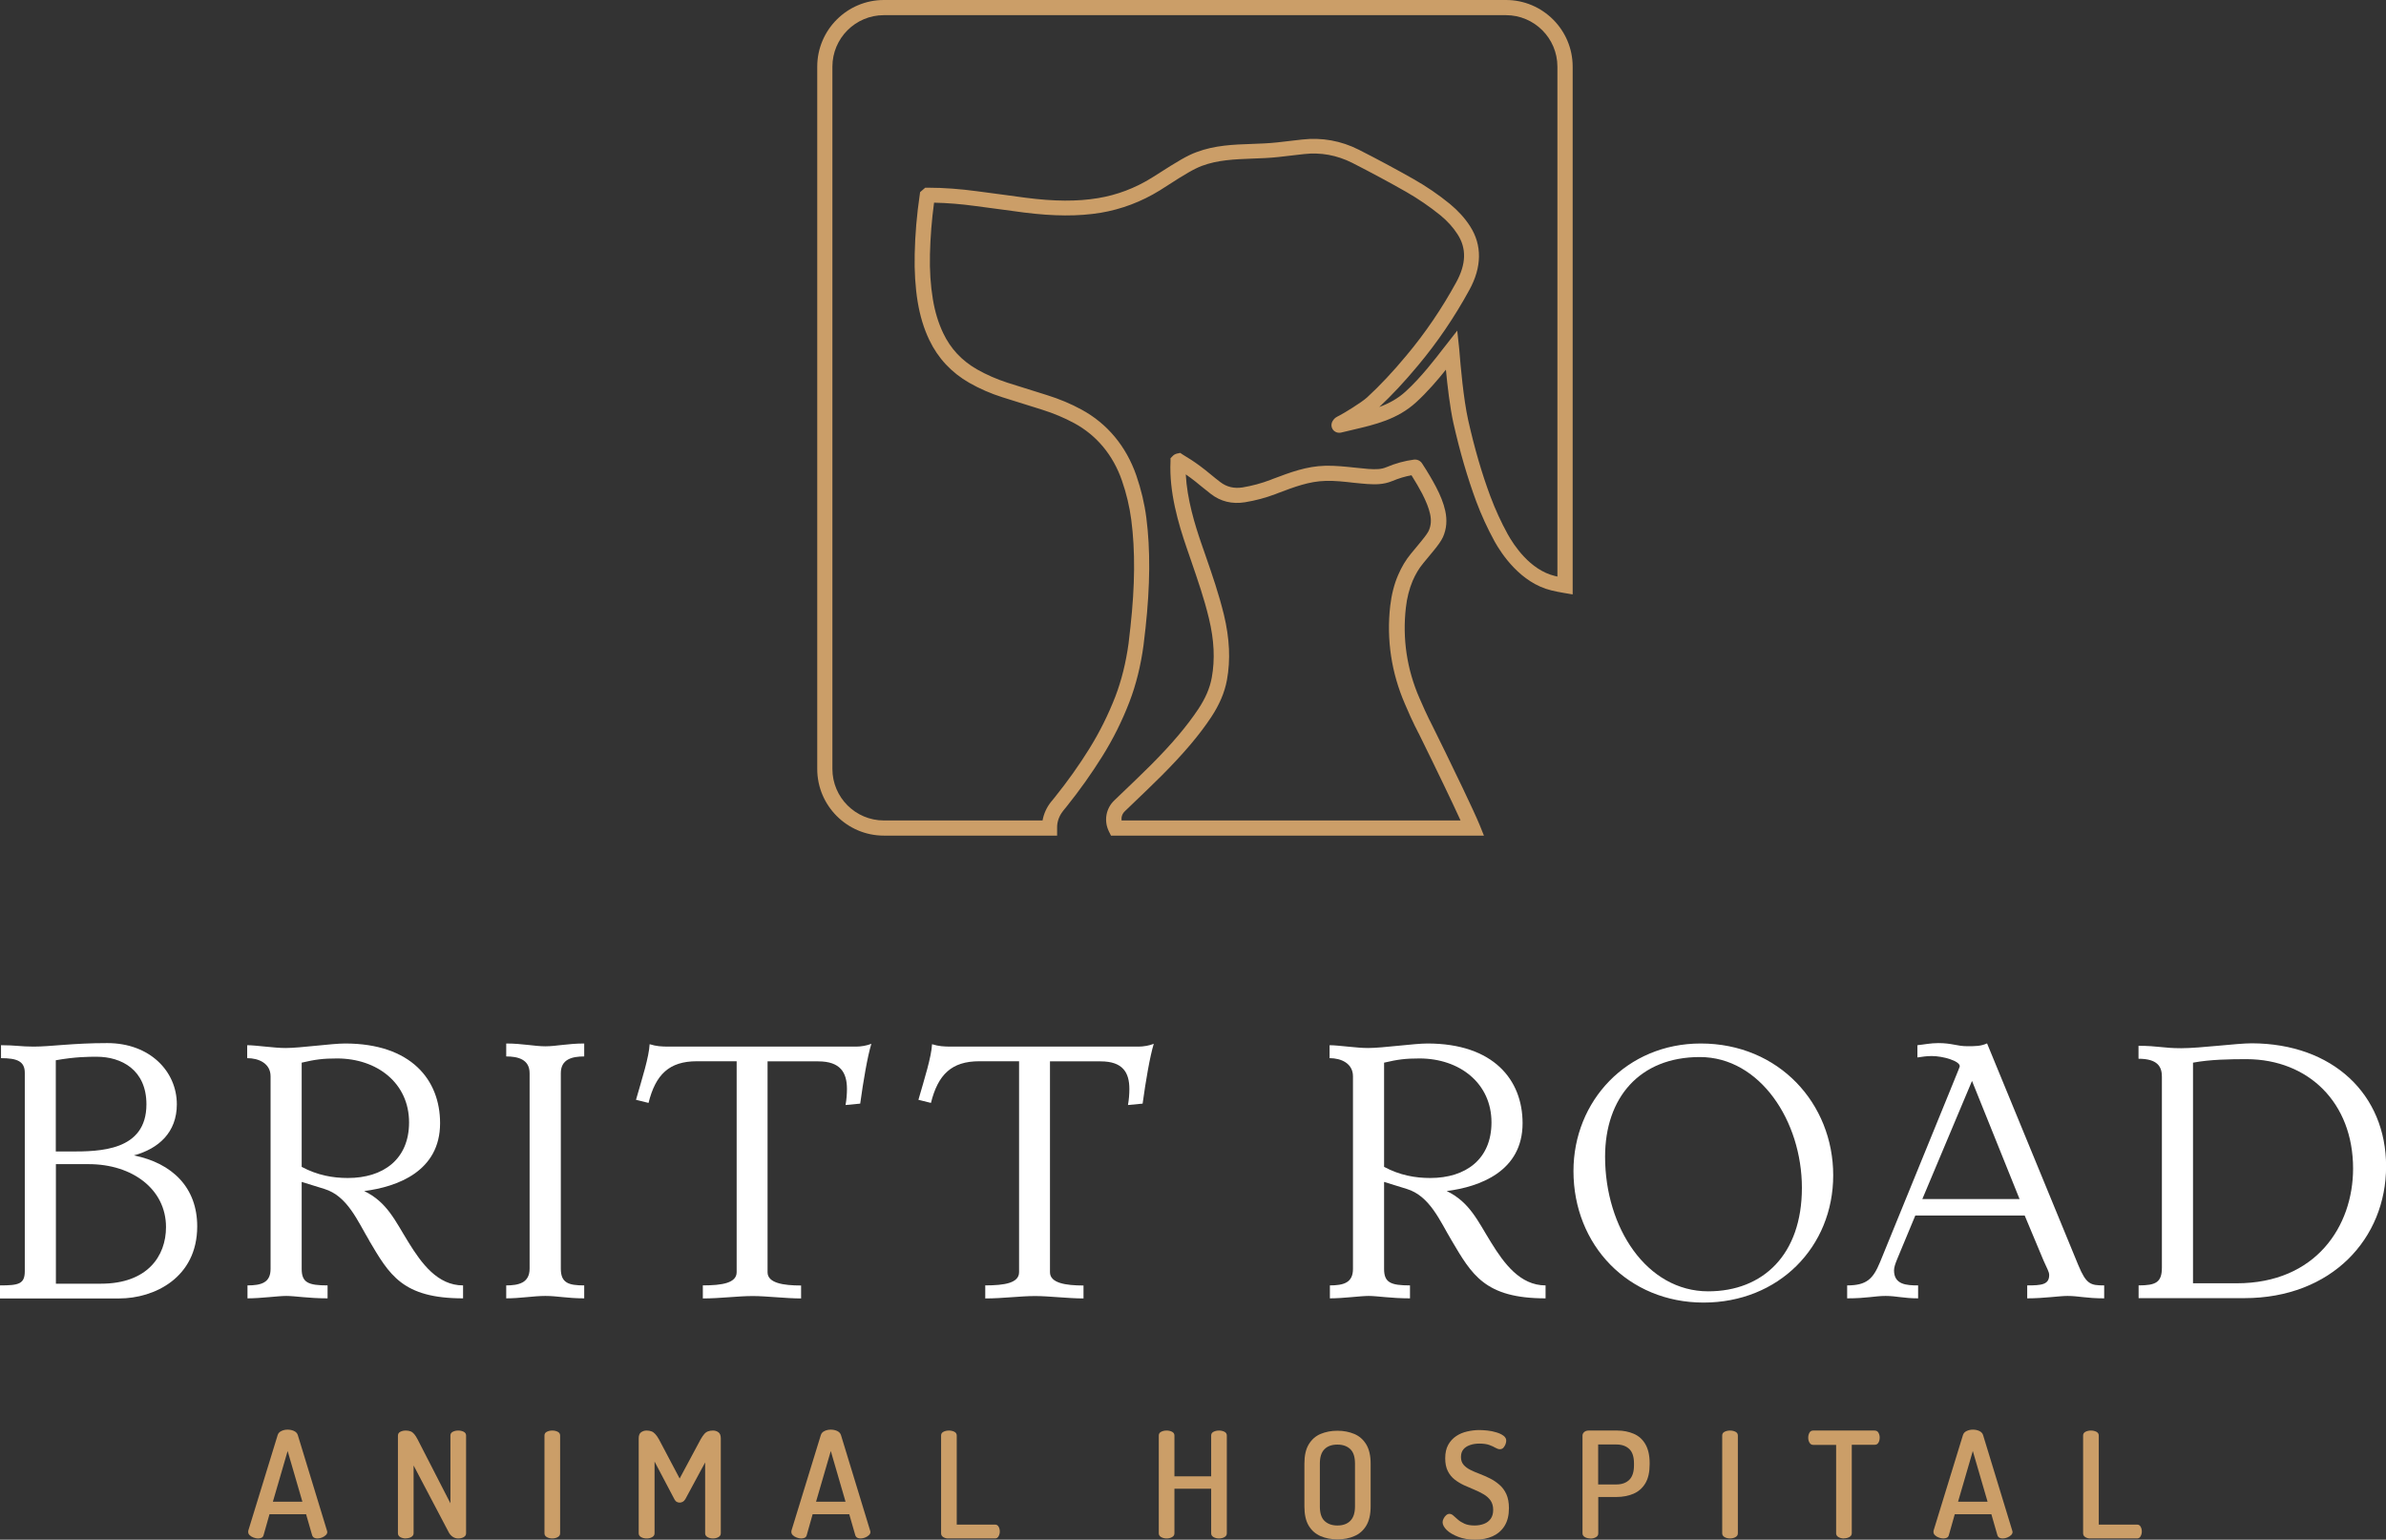 <?xml version="1.0" encoding="UTF-8"?> <svg xmlns="http://www.w3.org/2000/svg" width="220" height="142" viewBox="0 0 220 142" fill="none"><rect x="0" y="0" width="220" height="142" fill="#333333" stroke="none"/><g clip-path="url(#clip0_4867_882)"><path d="M0 118.551C1.74 118.551 2.286 118.421 2.286 117.227V98.943C2.286 97.879 1.573 97.592 0.093 97.592V96.397C1.444 96.397 1.897 96.527 3.091 96.527C4.701 96.527 6.672 96.203 9.892 96.203C13.825 96.203 16.305 98.814 16.305 101.85C16.305 104.433 14.63 105.942 12.345 106.562C15.889 107.275 18.184 109.525 18.184 113.107C18.184 117.847 14.223 119.754 10.993 119.754H0V118.56V118.551ZM5.154 106.201H6.505C9.152 106.201 13.501 106.173 13.501 101.85C13.501 98.656 11.179 97.462 8.921 97.462C8.18 97.462 6.959 97.462 5.145 97.786V106.201H5.154ZM5.154 118.393H9.309C13.594 118.393 15.306 115.847 15.306 113.172C15.306 109.691 12.215 107.368 8.18 107.368H5.154V118.393Z" fill="white"></path><path d="M34.035 114.394C32.971 112.617 32.036 110.302 29.908 109.654L27.817 109.006V117.032C27.817 118.291 28.428 118.551 30.204 118.551V119.745C28.428 119.745 27.206 119.523 26.401 119.523C25.596 119.523 24.115 119.745 22.82 119.745V118.551C24.106 118.551 24.948 118.291 24.948 117.032V99.267C24.948 98.073 23.856 97.592 22.792 97.592V96.398C23.634 96.398 25.244 96.657 26.336 96.657C27.687 96.657 30.593 96.24 31.814 96.24C37.904 96.24 40.578 99.591 40.578 103.591C40.578 108.043 36.617 109.46 33.582 109.849C35.71 110.876 36.451 112.626 37.672 114.588C38.866 116.523 40.346 118.551 42.697 118.551V119.745C37.089 119.745 35.895 117.551 34.026 114.394H34.035ZM27.817 107.618C29.27 108.395 30.686 108.645 32.074 108.645C35.359 108.645 37.718 106.905 37.718 103.517C37.718 99.906 34.785 97.62 31.074 97.62C29.788 97.62 29.075 97.712 27.817 98.008V107.618Z" fill="white"></path><path d="M46.676 118.551C47.805 118.551 48.832 118.329 48.832 117.005V98.98C48.832 97.694 47.74 97.434 46.676 97.434V96.24C48.157 96.24 49.286 96.499 50.285 96.499C51.285 96.499 52.349 96.24 53.867 96.24V97.434C52.737 97.434 51.71 97.694 51.71 98.98V117.005C51.71 118.329 52.423 118.551 53.867 118.551V119.745C52.284 119.745 51.414 119.523 50.285 119.523C49.156 119.523 48.027 119.745 46.676 119.745V118.551Z" fill="white"></path><path d="M64.795 118.55C66.6 118.55 67.923 118.328 67.923 117.328V97.878H64.249C61.705 97.878 60.446 99.1 59.798 101.72L58.642 101.433C59.225 99.406 59.835 97.499 59.9 96.305C60.511 96.499 60.992 96.527 61.677 96.527H78.954C79.37 96.527 79.953 96.434 80.342 96.268C79.99 97.425 79.602 99.684 79.315 101.785L77.964 101.915C78.056 101.396 78.093 100.887 78.093 100.433C78.093 98.915 77.482 97.888 75.447 97.888H70.773V117.338C70.773 118.337 72.226 118.56 73.864 118.56V119.754C72.448 119.754 70.672 119.532 69.413 119.532C67.997 119.532 66.452 119.754 64.805 119.754V118.56L64.795 118.55Z" fill="white"></path><path d="M90.835 118.55C92.64 118.55 93.963 118.328 93.963 117.328V97.878H90.289C87.745 97.878 86.486 99.1 85.838 101.72L84.682 101.433C85.265 99.406 85.875 97.499 85.94 96.305C86.551 96.499 87.032 96.527 87.717 96.527H104.994C105.41 96.527 105.993 96.434 106.382 96.268C106.03 97.425 105.642 99.684 105.355 101.785L104.004 101.915C104.096 101.396 104.133 100.887 104.133 100.433C104.133 98.915 103.522 97.888 101.487 97.888H96.813V117.338C96.813 118.337 98.266 118.56 99.904 118.56V119.754C98.488 119.754 96.712 119.532 95.453 119.532C94.037 119.532 92.492 119.754 90.845 119.754V118.56L90.835 118.55Z" fill="white"></path><path d="M133.838 114.394C132.773 112.617 131.839 110.302 129.71 109.654L127.619 109.006V117.032C127.619 118.291 128.23 118.551 130.007 118.551V119.745C128.23 119.745 127.008 119.523 126.203 119.523C125.398 119.523 123.918 119.745 122.622 119.745V118.551C123.908 118.551 124.75 118.291 124.75 117.032V99.267C124.75 98.073 123.658 97.592 122.594 97.592V96.398C123.436 96.398 125.046 96.657 126.138 96.657C127.49 96.657 130.395 96.24 131.617 96.24C137.706 96.24 140.389 99.591 140.389 103.591C140.389 108.043 136.429 109.46 133.393 109.849C135.522 110.876 136.262 112.626 137.484 114.588C138.677 116.523 140.158 118.551 142.508 118.551V119.745C136.901 119.745 135.707 117.551 133.838 114.394ZM127.619 107.618C129.072 108.395 130.488 108.645 131.876 108.645C135.161 108.645 137.521 106.905 137.521 103.517C137.521 99.906 134.587 97.62 130.876 97.62C129.59 97.62 128.878 97.712 127.619 98.008V107.618Z" fill="white"></path><path d="M145.081 108.006C145.081 101.526 150.013 96.24 156.815 96.24C164.033 96.24 169.03 101.785 169.03 108.395C169.03 115.005 164.005 120.134 157.074 120.134C150.143 120.134 145.081 114.848 145.081 108.006ZM157.5 119.097C162.561 119.097 166.143 115.709 166.143 109.552C166.143 103.396 162.275 97.49 156.732 97.49C151.189 97.49 147.996 101.23 147.996 106.683C147.996 113.228 151.836 119.097 157.509 119.097H157.5Z" fill="white"></path><path d="M170.326 118.551C172.13 118.551 172.713 117.94 173.352 116.394C180.634 98.527 180.699 98.434 180.699 98.332C180.699 97.851 179.154 97.397 178.117 97.397C177.636 97.397 177.248 97.462 176.794 97.527V96.397C177.442 96.333 177.988 96.203 178.728 96.203C179.987 96.203 180.44 96.49 181.375 96.49C182.18 96.49 182.633 96.49 183.216 96.231L191.628 116.681C192.368 118.458 192.757 118.551 194.015 118.551V119.745C192.34 119.745 191.665 119.523 190.629 119.523C189.851 119.523 188.5 119.745 186.918 119.745V118.551C188.241 118.551 188.944 118.486 188.944 117.588C188.944 117.301 188.75 117.005 188.426 116.264L186.686 112.107H176.6L174.925 116.134C174.767 116.523 174.638 116.875 174.638 117.162C174.638 118.486 175.795 118.551 176.859 118.551V119.745C175.508 119.745 174.86 119.523 173.861 119.523C172.861 119.523 172.149 119.745 170.316 119.745V118.551H170.326ZM177.257 110.589H186.214L181.828 99.693L177.247 110.589H177.257Z" fill="white"></path><path d="M197.18 118.551C198.79 118.551 199.336 118.264 199.336 116.903V99.295C199.336 98.388 198.948 97.647 197.18 97.647V96.453C198.985 96.453 199.438 96.675 201.113 96.675C202.89 96.675 206.24 96.222 207.628 96.222C215.105 96.249 220.009 100.934 220.009 107.571C220.009 114.209 215.012 119.726 206.924 119.726H197.189V118.532L197.18 118.551ZM202.205 118.356H206.23C213.55 118.356 216.965 113.07 216.965 107.775C216.965 101.684 212.838 97.712 207.165 97.684C205.62 97.684 203.778 97.712 202.205 98.008V118.356Z" fill="white"></path><path d="M136.771 77.068H102.439L102.245 76.679C101.764 75.707 101.967 74.55 102.754 73.81C104.346 72.291 105.447 71.227 106.132 70.542C108.075 68.588 109.454 66.95 110.49 65.394C111.147 64.404 111.554 63.46 111.73 62.497C112.036 60.821 111.952 59.044 111.471 57.044C111.018 55.156 110.444 53.526 109.796 51.629C109.676 51.277 109.546 50.907 109.417 50.527C108.649 48.296 107.788 45.38 107.927 42.538V42.26L108.112 42.075C108.214 41.955 108.362 41.871 108.519 41.834L108.824 41.77L109.056 41.927C109.574 42.232 110.102 42.575 110.629 42.964C110.934 43.186 111.277 43.464 111.638 43.76C111.925 44.001 112.23 44.241 112.507 44.454C113.109 44.917 113.785 45.074 114.571 44.954C115.45 44.806 116.32 44.575 117.162 44.251L117.347 44.176C119.022 43.547 120.457 43.001 122.215 42.955C123.112 42.936 124.084 43.038 124.935 43.13C125.38 43.177 125.805 43.223 126.166 43.251C126.897 43.297 127.36 43.288 127.841 43.084C128.729 42.714 129.534 42.501 130.377 42.39C130.682 42.353 130.978 42.501 131.135 42.76C131.626 43.51 132.052 44.232 132.403 44.898C132.829 45.713 133.106 46.426 133.255 47.093C133.449 47.963 133.384 48.777 133.051 49.527C132.903 49.851 132.616 50.277 132.126 50.86L131.561 51.545C131.385 51.749 131.283 51.879 131.246 51.925L131.219 51.962C130.849 52.397 130.525 52.943 130.247 53.582C129.942 54.313 129.729 55.137 129.627 56.044C129.303 58.914 129.72 61.719 130.876 64.376C131.237 65.2 131.543 65.885 131.774 66.348C131.802 66.404 131.829 66.45 131.857 66.505L132.431 67.663C132.635 68.079 132.866 68.561 133.116 69.061C133.134 69.097 133.153 69.144 133.18 69.19L133.236 69.301C133.856 70.57 135.91 74.8 136.438 76.105L136.826 77.068H136.771ZM103.402 75.67H134.67C133.875 73.921 132.431 70.949 131.931 69.921C131.913 69.884 131.894 69.838 131.866 69.792L131.811 69.681C131.561 69.172 131.33 68.7 131.126 68.283L130.812 67.644C130.812 67.644 130.784 67.598 130.765 67.561L130.562 67.153C130.525 67.089 130.497 67.024 130.46 66.959C130.229 66.487 129.905 65.783 129.544 64.932C128.294 62.053 127.832 59.007 128.183 55.887C128.304 54.85 128.544 53.888 128.914 53.036C129.238 52.277 129.636 51.62 130.09 51.073C130.127 51.027 130.21 50.925 130.451 50.638L131.015 49.953C131.524 49.342 131.681 49.064 131.737 48.944C131.95 48.463 131.987 47.972 131.857 47.389C131.737 46.843 131.496 46.241 131.135 45.537C130.858 45.01 130.525 44.436 130.145 43.834C129.562 43.936 128.989 44.112 128.359 44.371C127.545 44.704 126.805 44.686 126.055 44.639C125.666 44.612 125.231 44.565 124.769 44.519C123.964 44.426 123.048 44.325 122.233 44.352C120.716 44.389 119.374 44.899 117.828 45.482L117.643 45.556C116.718 45.908 115.756 46.167 114.784 46.324C113.609 46.509 112.554 46.259 111.647 45.556C111.351 45.324 111.045 45.074 110.74 44.834C110.398 44.547 110.064 44.278 109.796 44.084C109.639 43.973 109.481 43.862 109.333 43.751C109.454 46.047 110.176 48.398 110.749 50.064C110.879 50.444 111.008 50.805 111.129 51.157C111.795 53.082 112.369 54.739 112.85 56.693C113.377 58.887 113.47 60.858 113.127 62.728C112.915 63.876 112.433 64.996 111.675 66.144C110.592 67.783 109.148 69.486 107.14 71.504C106.446 72.199 105.336 73.273 103.735 74.8C103.457 75.059 103.383 75.374 103.411 75.652L103.402 75.67Z" fill="#CB9E68"></path><path d="M97.47 77.068H81.498C78.111 77.068 75.353 74.309 75.353 70.921V6.147C75.353 2.759 78.111 0 81.498 0H138.862C142.249 0 145.007 2.759 145.007 6.147V54.823L144.193 54.684C143.804 54.619 143.425 54.545 143.045 54.452C140.195 53.767 138.437 51.064 137.807 49.935C137.16 48.75 136.586 47.509 136.114 46.241C135.3 44.038 134.615 41.686 134.013 39.029C133.69 37.576 133.458 35.549 133.319 34.095C132.579 35.021 131.598 36.169 130.571 37.104C128.841 38.687 126.749 39.168 124.732 39.64C124.38 39.724 124.029 39.807 123.677 39.89C123.39 39.964 123.075 39.863 122.9 39.622C122.724 39.381 122.724 39.048 122.9 38.789C123.057 38.548 123.186 38.483 123.492 38.326L123.547 38.298C123.843 38.15 125.546 37.122 126.055 36.65C127.24 35.558 128.433 34.29 129.692 32.771C131.404 30.726 132.949 28.457 134.273 26.032C135.189 24.356 135.235 22.903 134.393 21.607C133.986 20.968 133.449 20.376 132.801 19.848C131.829 19.061 130.765 18.33 129.664 17.7C128.026 16.765 126.342 15.867 124.676 15.016C123.27 14.312 121.78 14.034 120.234 14.21C118.911 14.368 118.134 14.451 117.893 14.479C117.079 14.571 116.265 14.599 115.469 14.627C113.831 14.692 112.285 14.747 110.805 15.303C110.49 15.423 110.083 15.617 109.602 15.895C109.019 16.228 108.362 16.645 107.779 17.024C107.483 17.219 107.196 17.395 106.937 17.561C105.243 18.608 103.402 19.302 101.477 19.626C99.423 19.959 97.174 19.95 94.398 19.598C94.204 19.57 93.593 19.487 92.547 19.348L89.9 18.996C88.624 18.82 87.356 18.719 86.125 18.691C85.912 20.274 85.783 21.866 85.746 23.44C85.709 24.921 85.801 26.319 86.014 27.596C86.199 28.735 86.523 29.791 86.967 30.726C87.652 32.16 88.67 33.253 90.086 34.067C90.946 34.558 91.881 34.965 92.871 35.289C93.037 35.345 94.259 35.724 96.526 36.437C97.664 36.789 98.747 37.243 99.728 37.78C102.097 39.066 103.837 41.159 104.771 43.843C105.216 45.139 105.53 46.445 105.697 47.75C106.076 50.684 106.048 54.017 105.623 57.924C105.53 58.729 105.475 59.248 105.438 59.507C105.188 61.377 104.753 63.136 104.142 64.728C103.467 66.487 102.624 68.181 101.625 69.773C100.653 71.329 99.552 72.884 98.349 74.384C98.257 74.504 98.164 74.624 98.062 74.735L98.007 74.809C97.655 75.254 97.461 75.791 97.47 76.346V77.05V77.068ZM81.498 1.398C78.879 1.398 76.751 3.527 76.751 6.147V70.921C76.751 73.541 78.879 75.67 81.498 75.67H96.128C96.239 75.05 96.508 74.458 96.915 73.948L96.98 73.874C97.072 73.763 97.165 73.643 97.257 73.532C98.433 72.069 99.506 70.56 100.441 69.051C101.384 67.533 102.19 65.913 102.837 64.247C103.411 62.747 103.818 61.099 104.059 59.34C104.087 59.1 104.151 58.59 104.235 57.794C104.651 53.999 104.679 50.777 104.309 47.944C104.151 46.741 103.864 45.519 103.448 44.325C102.634 41.973 101.116 40.15 99.052 39.029C98.146 38.539 97.156 38.122 96.1 37.789C93.824 37.076 92.603 36.687 92.436 36.641C91.344 36.298 90.317 35.845 89.373 35.308C87.726 34.364 86.486 33.031 85.69 31.364C85.181 30.309 84.829 29.124 84.617 27.856C84.394 26.495 84.302 25.004 84.339 23.44C84.376 21.635 84.533 19.802 84.802 17.978L84.839 17.719L85.311 17.311H85.57C87.041 17.311 88.549 17.432 90.076 17.635L92.723 17.987C93.759 18.126 94.379 18.209 94.564 18.237C97.202 18.58 99.33 18.589 101.236 18.274C102.985 17.987 104.651 17.358 106.187 16.404C106.446 16.247 106.724 16.071 107.02 15.877C107.612 15.497 108.288 15.071 108.899 14.719C109.463 14.395 109.926 14.173 110.314 14.034C111.999 13.396 113.738 13.331 115.413 13.275C116.181 13.247 116.968 13.22 117.736 13.136C117.977 13.108 118.754 13.016 120.068 12.868C121.891 12.664 123.649 12.979 125.296 13.812C126.99 14.673 128.683 15.58 130.349 16.524C131.524 17.191 132.644 17.959 133.68 18.802C134.439 19.431 135.078 20.126 135.559 20.885C136.66 22.607 136.641 24.625 135.485 26.735C134.115 29.244 132.524 31.586 130.756 33.697C129.516 35.188 128.341 36.447 127.175 37.539C128.063 37.206 128.887 36.771 129.618 36.095C131.043 34.799 132.403 33.012 133.06 32.16C133.153 32.04 133.236 31.929 133.301 31.855L134.365 30.494L134.55 32.216C134.55 32.272 134.569 32.383 134.578 32.558C134.661 33.595 134.93 36.761 135.374 38.752C135.957 41.344 136.623 43.64 137.419 45.778C137.872 46.982 138.409 48.166 139.029 49.287C139.566 50.249 141.056 52.564 143.36 53.119C143.443 53.138 143.517 53.156 143.6 53.175V6.147C143.6 3.527 141.472 1.398 138.853 1.398H81.489H81.498ZM123.362 38.548C123.362 38.548 123.344 38.548 123.335 38.548C123.335 38.548 123.353 38.548 123.362 38.548Z" fill="#CB9E68"></path><path d="M23.782 141.889C23.653 141.889 23.523 141.861 23.375 141.805C23.227 141.75 23.116 141.685 23.024 141.592C22.931 141.509 22.885 141.407 22.885 141.287C22.885 141.259 22.885 141.222 22.894 141.167L25.605 132.344C25.661 132.178 25.772 132.057 25.957 131.974C26.133 131.891 26.318 131.854 26.521 131.854C26.725 131.854 26.919 131.891 27.105 131.974C27.28 132.057 27.401 132.178 27.456 132.344L30.149 141.167C30.168 141.222 30.177 141.259 30.177 141.287C30.177 141.398 30.131 141.5 30.038 141.583C29.945 141.676 29.825 141.75 29.686 141.805C29.547 141.861 29.409 141.889 29.27 141.889C29.15 141.889 29.048 141.87 28.965 141.824C28.881 141.778 28.817 141.703 28.779 141.592L28.224 139.658H24.847L24.301 141.592C24.273 141.703 24.208 141.778 24.116 141.824C24.023 141.87 23.912 141.889 23.792 141.889H23.782ZM25.161 138.5H27.882L26.521 133.825L25.161 138.5Z" fill="#CB9E68"></path><path d="M37.413 141.888C37.228 141.888 37.062 141.851 36.913 141.768C36.765 141.685 36.691 141.564 36.691 141.416V132.418C36.691 132.242 36.765 132.122 36.913 132.048C37.062 131.974 37.228 131.937 37.413 131.937C37.589 131.937 37.737 131.964 37.857 132.011C37.978 132.057 38.089 132.14 38.191 132.261C38.292 132.381 38.394 132.538 38.505 132.751L41.531 138.648V132.399C41.531 132.233 41.605 132.122 41.753 132.048C41.901 131.974 42.068 131.937 42.253 131.937C42.438 131.937 42.605 131.974 42.753 132.048C42.901 132.122 42.975 132.242 42.975 132.399V141.416C42.975 141.574 42.901 141.685 42.753 141.768C42.605 141.851 42.438 141.888 42.253 141.888C42.068 141.888 41.911 141.842 41.763 141.749C41.614 141.657 41.494 141.527 41.392 141.351L38.135 135.158V141.407C38.135 141.564 38.061 141.675 37.913 141.759C37.765 141.842 37.598 141.879 37.413 141.879V141.888Z" fill="#CB9E68"></path><path d="M50.924 141.888C50.739 141.888 50.572 141.851 50.424 141.768C50.276 141.685 50.202 141.564 50.202 141.416V132.399C50.202 132.233 50.276 132.122 50.424 132.048C50.572 131.974 50.739 131.937 50.924 131.937C51.109 131.937 51.276 131.974 51.424 132.048C51.572 132.122 51.646 132.242 51.646 132.399V141.416C51.646 141.574 51.572 141.685 51.424 141.768C51.276 141.851 51.109 141.888 50.924 141.888Z" fill="#CB9E68"></path><path d="M59.613 141.888C59.428 141.888 59.261 141.851 59.113 141.768C58.965 141.685 58.891 141.564 58.891 141.416V132.659C58.891 132.39 58.965 132.196 59.113 132.094C59.261 131.992 59.428 131.937 59.613 131.937C59.789 131.937 59.937 131.964 60.066 132.011C60.196 132.057 60.307 132.14 60.418 132.261C60.529 132.381 60.64 132.538 60.76 132.751L62.667 136.362L64.601 132.751C64.721 132.538 64.832 132.381 64.934 132.261C65.036 132.14 65.156 132.057 65.285 132.011C65.415 131.964 65.563 131.937 65.739 131.937C65.933 131.937 66.1 131.992 66.239 132.094C66.387 132.196 66.461 132.39 66.461 132.659V141.416C66.461 141.574 66.387 141.685 66.239 141.768C66.091 141.851 65.924 141.888 65.739 141.888C65.554 141.888 65.387 141.851 65.239 141.768C65.091 141.685 65.017 141.564 65.017 141.416V134.88L63.194 138.259C63.12 138.38 63.037 138.463 62.953 138.509C62.861 138.556 62.769 138.583 62.667 138.583C62.583 138.583 62.5 138.565 62.408 138.519C62.315 138.472 62.241 138.389 62.176 138.259L60.353 134.797V141.416C60.353 141.574 60.279 141.685 60.131 141.768C59.983 141.851 59.816 141.888 59.631 141.888H59.613Z" fill="#CB9E68"></path><path d="M73.864 141.889C73.734 141.889 73.605 141.861 73.457 141.805C73.309 141.75 73.198 141.685 73.105 141.592C73.013 141.509 72.966 141.407 72.966 141.287C72.966 141.259 72.966 141.222 72.976 141.167L75.687 132.344C75.743 132.178 75.853 132.057 76.039 131.974C76.214 131.891 76.4 131.854 76.603 131.854C76.807 131.854 77.001 131.891 77.186 131.974C77.362 132.057 77.482 132.178 77.538 132.344L80.231 141.167C80.249 141.222 80.258 141.259 80.258 141.287C80.258 141.398 80.212 141.5 80.12 141.583C80.027 141.676 79.907 141.75 79.768 141.805C79.629 141.861 79.49 141.889 79.351 141.889C79.231 141.889 79.129 141.87 79.046 141.824C78.963 141.778 78.898 141.703 78.861 141.592L78.306 139.658H74.928L74.382 141.592C74.354 141.703 74.29 141.778 74.197 141.824C74.105 141.87 73.993 141.889 73.873 141.889H73.864ZM75.243 138.5H77.963L76.603 133.825L75.243 138.5Z" fill="#CB9E68"></path><path d="M87.412 141.888C87.254 141.888 87.115 141.851 86.977 141.768C86.838 141.685 86.773 141.564 86.773 141.416V132.399C86.773 132.233 86.847 132.122 86.995 132.048C87.143 131.974 87.31 131.937 87.495 131.937C87.68 131.937 87.846 131.974 87.995 132.048C88.142 132.122 88.216 132.242 88.216 132.399V140.611H91.751C91.9 140.611 92.001 140.676 92.075 140.805C92.149 140.935 92.186 141.083 92.186 141.25C92.186 141.407 92.149 141.546 92.075 141.685C92.001 141.823 91.89 141.888 91.751 141.888H87.412Z" fill="#CB9E68"></path><path d="M107.567 141.888C107.381 141.888 107.215 141.851 107.067 141.768C106.919 141.685 106.845 141.564 106.845 141.416V132.399C106.845 132.233 106.919 132.122 107.067 132.048C107.215 131.974 107.381 131.937 107.567 131.937C107.752 131.937 107.918 131.974 108.066 132.048C108.214 132.122 108.288 132.242 108.288 132.399V136.158H111.675V132.399C111.675 132.233 111.749 132.122 111.897 132.048C112.045 131.974 112.212 131.937 112.397 131.937C112.582 131.937 112.749 131.974 112.897 132.048C113.045 132.122 113.119 132.242 113.119 132.399V141.416C113.119 141.574 113.045 141.685 112.897 141.768C112.749 141.851 112.582 141.888 112.397 141.888C112.212 141.888 112.045 141.851 111.897 141.768C111.749 141.685 111.675 141.564 111.675 141.416V137.306H108.288V141.416C108.288 141.574 108.214 141.685 108.066 141.768C107.918 141.851 107.752 141.888 107.567 141.888Z" fill="#CB9E68"></path><path d="M123.316 141.972C122.733 141.972 122.215 141.87 121.762 141.675C121.299 141.472 120.938 141.157 120.67 140.713C120.402 140.268 120.272 139.676 120.272 138.944V134.982C120.272 134.251 120.402 133.658 120.67 133.214C120.938 132.77 121.299 132.446 121.762 132.251C122.225 132.057 122.743 131.955 123.316 131.955C123.89 131.955 124.408 132.057 124.871 132.251C125.334 132.446 125.704 132.77 125.972 133.214C126.241 133.658 126.379 134.251 126.379 134.982V138.944C126.379 139.676 126.241 140.268 125.972 140.713C125.704 141.157 125.334 141.481 124.871 141.675C124.408 141.879 123.89 141.972 123.316 141.972ZM123.316 140.694C123.816 140.694 124.214 140.555 124.501 140.268C124.788 139.981 124.936 139.537 124.936 138.944V134.982C124.936 134.381 124.797 133.936 124.51 133.658C124.223 133.381 123.825 133.233 123.316 133.233C122.808 133.233 122.41 133.371 122.123 133.658C121.836 133.945 121.697 134.39 121.697 134.982V138.944C121.697 139.546 121.836 139.991 122.123 140.268C122.41 140.546 122.808 140.694 123.316 140.694Z" fill="#CB9E68"></path><path d="M136.022 142C135.429 142 134.911 141.916 134.458 141.741C134.004 141.565 133.653 141.361 133.394 141.111C133.144 140.861 133.014 140.62 133.014 140.398C133.014 140.287 133.042 140.176 133.107 140.056C133.162 139.935 133.245 139.834 133.338 139.75C133.431 139.667 133.532 139.621 133.643 139.621C133.773 139.621 133.893 139.676 134.004 139.778C134.115 139.88 134.254 140.009 134.421 140.148C134.587 140.296 134.791 140.417 135.031 140.528C135.272 140.639 135.587 140.694 135.966 140.694C136.29 140.694 136.586 140.639 136.845 140.537C137.104 140.435 137.308 140.278 137.456 140.065C137.604 139.852 137.678 139.584 137.678 139.25C137.678 138.908 137.595 138.621 137.437 138.389C137.28 138.167 137.067 137.973 136.799 137.815C136.531 137.658 136.244 137.519 135.938 137.39C135.633 137.26 135.318 137.13 134.994 136.982C134.68 136.834 134.384 136.658 134.125 136.455C133.866 136.251 133.653 135.992 133.495 135.677C133.338 135.362 133.255 134.973 133.255 134.501C133.255 134.001 133.347 133.585 133.532 133.251C133.717 132.918 133.967 132.65 134.273 132.446C134.578 132.242 134.92 132.104 135.291 132.02C135.661 131.937 136.031 131.891 136.392 131.891C136.614 131.891 136.873 131.909 137.151 131.937C137.428 131.965 137.697 132.02 137.965 132.104C138.224 132.178 138.446 132.279 138.622 132.409C138.798 132.539 138.881 132.687 138.881 132.872C138.881 132.964 138.863 133.066 138.816 133.196C138.77 133.316 138.705 133.427 138.622 133.52C138.539 133.613 138.428 133.659 138.289 133.659C138.169 133.659 138.039 133.613 137.891 133.529C137.743 133.446 137.558 133.353 137.326 133.27C137.095 133.187 136.79 133.14 136.41 133.14C136.086 133.14 135.79 133.187 135.531 133.279C135.272 133.372 135.068 133.501 134.93 133.677C134.782 133.853 134.708 134.085 134.708 134.381C134.708 134.677 134.791 134.909 134.948 135.094C135.106 135.279 135.318 135.436 135.577 135.566C135.837 135.695 136.133 135.825 136.438 135.936C136.753 136.056 137.067 136.195 137.382 136.353C137.697 136.51 137.983 136.704 138.252 136.936C138.52 137.167 138.733 137.454 138.89 137.797C139.048 138.139 139.131 138.584 139.131 139.093C139.131 139.75 139.001 140.287 138.733 140.722C138.465 141.157 138.094 141.472 137.632 141.685C137.16 141.898 136.632 142 136.031 142H136.022Z" fill="#CB9E68"></path><path d="M146.636 141.888C146.451 141.888 146.284 141.851 146.136 141.768C145.988 141.685 145.914 141.564 145.914 141.416V132.399C145.914 132.27 145.97 132.168 146.071 132.075C146.173 131.983 146.312 131.937 146.469 131.937H149.125C149.68 131.937 150.18 132.038 150.634 132.233C151.087 132.427 151.448 132.742 151.707 133.186C151.966 133.631 152.105 134.214 152.105 134.936V135.047C152.105 135.769 151.975 136.362 151.707 136.806C151.439 137.25 151.068 137.574 150.606 137.769C150.134 137.963 149.616 138.065 149.051 138.065H147.367V141.425C147.367 141.583 147.293 141.694 147.145 141.777C146.997 141.86 146.83 141.898 146.645 141.898L146.636 141.888ZM147.358 136.908H149.042C149.551 136.908 149.949 136.76 150.236 136.473C150.522 136.186 150.661 135.741 150.661 135.14V134.973C150.661 134.371 150.522 133.927 150.236 133.649C149.949 133.371 149.551 133.223 149.042 133.223H147.358V136.917V136.908Z" fill="#CB9E68"></path><path d="M159.517 141.888C159.332 141.888 159.166 141.851 159.017 141.768C158.869 141.685 158.795 141.564 158.795 141.416V132.399C158.795 132.233 158.869 132.122 159.017 132.048C159.166 131.974 159.332 131.937 159.517 131.937C159.702 131.937 159.869 131.974 160.017 132.048C160.165 132.122 160.239 132.242 160.239 132.399V141.416C160.239 141.574 160.165 141.685 160.017 141.768C159.869 141.851 159.702 141.888 159.517 141.888Z" fill="#CB9E68"></path><path d="M170.02 141.888C169.835 141.888 169.669 141.851 169.521 141.768C169.373 141.685 169.299 141.564 169.299 141.416V133.26H167.189C167.041 133.26 166.93 133.196 166.846 133.057C166.763 132.918 166.726 132.77 166.726 132.594C166.726 132.427 166.763 132.279 166.837 132.14C166.911 132.001 167.031 131.937 167.189 131.937H172.834C173.009 131.937 173.13 132.001 173.204 132.14C173.278 132.279 173.315 132.418 173.315 132.575C173.315 132.76 173.278 132.918 173.204 133.047C173.13 133.186 173.009 133.251 172.843 133.251H170.742V141.407C170.742 141.564 170.668 141.675 170.52 141.759C170.372 141.842 170.206 141.879 170.02 141.879V141.888Z" fill="#CB9E68"></path><path d="M179.173 141.889C179.043 141.889 178.913 141.861 178.765 141.805C178.617 141.75 178.506 141.685 178.414 141.592C178.321 141.509 178.275 141.407 178.275 141.287C178.275 141.259 178.275 141.222 178.284 141.167L180.996 132.344C181.051 132.178 181.162 132.057 181.347 131.974C181.523 131.891 181.708 131.854 181.912 131.854C182.115 131.854 182.31 131.891 182.495 131.974C182.67 132.057 182.791 132.178 182.846 132.344L185.539 141.167C185.558 141.222 185.567 141.259 185.567 141.287C185.567 141.398 185.521 141.5 185.428 141.583C185.336 141.676 185.215 141.75 185.076 141.805C184.938 141.861 184.799 141.889 184.66 141.889C184.54 141.889 184.438 141.87 184.355 141.824C184.271 141.778 184.207 141.703 184.17 141.592L183.614 139.658H180.237L179.691 141.592C179.663 141.703 179.598 141.778 179.506 141.824C179.413 141.87 179.302 141.889 179.182 141.889H179.173ZM180.542 138.5H183.263L181.902 133.825L180.542 138.5Z" fill="#CB9E68"></path><path d="M192.711 141.888C192.553 141.888 192.415 141.851 192.276 141.768C192.137 141.685 192.072 141.564 192.072 141.416V132.399C192.072 132.233 192.146 132.122 192.294 132.048C192.442 131.974 192.609 131.937 192.794 131.937C192.979 131.937 193.146 131.974 193.294 132.048C193.442 132.122 193.516 132.242 193.516 132.399V140.611H197.051C197.199 140.611 197.301 140.676 197.375 140.805C197.449 140.935 197.486 141.083 197.486 141.25C197.486 141.407 197.449 141.546 197.375 141.685C197.301 141.823 197.19 141.888 197.051 141.888H192.711Z" fill="#CB9E68"></path></g><defs><clipPath id="clip0_4867_882"><rect width="220" height="142" fill="white"></rect></clipPath></defs></svg> 